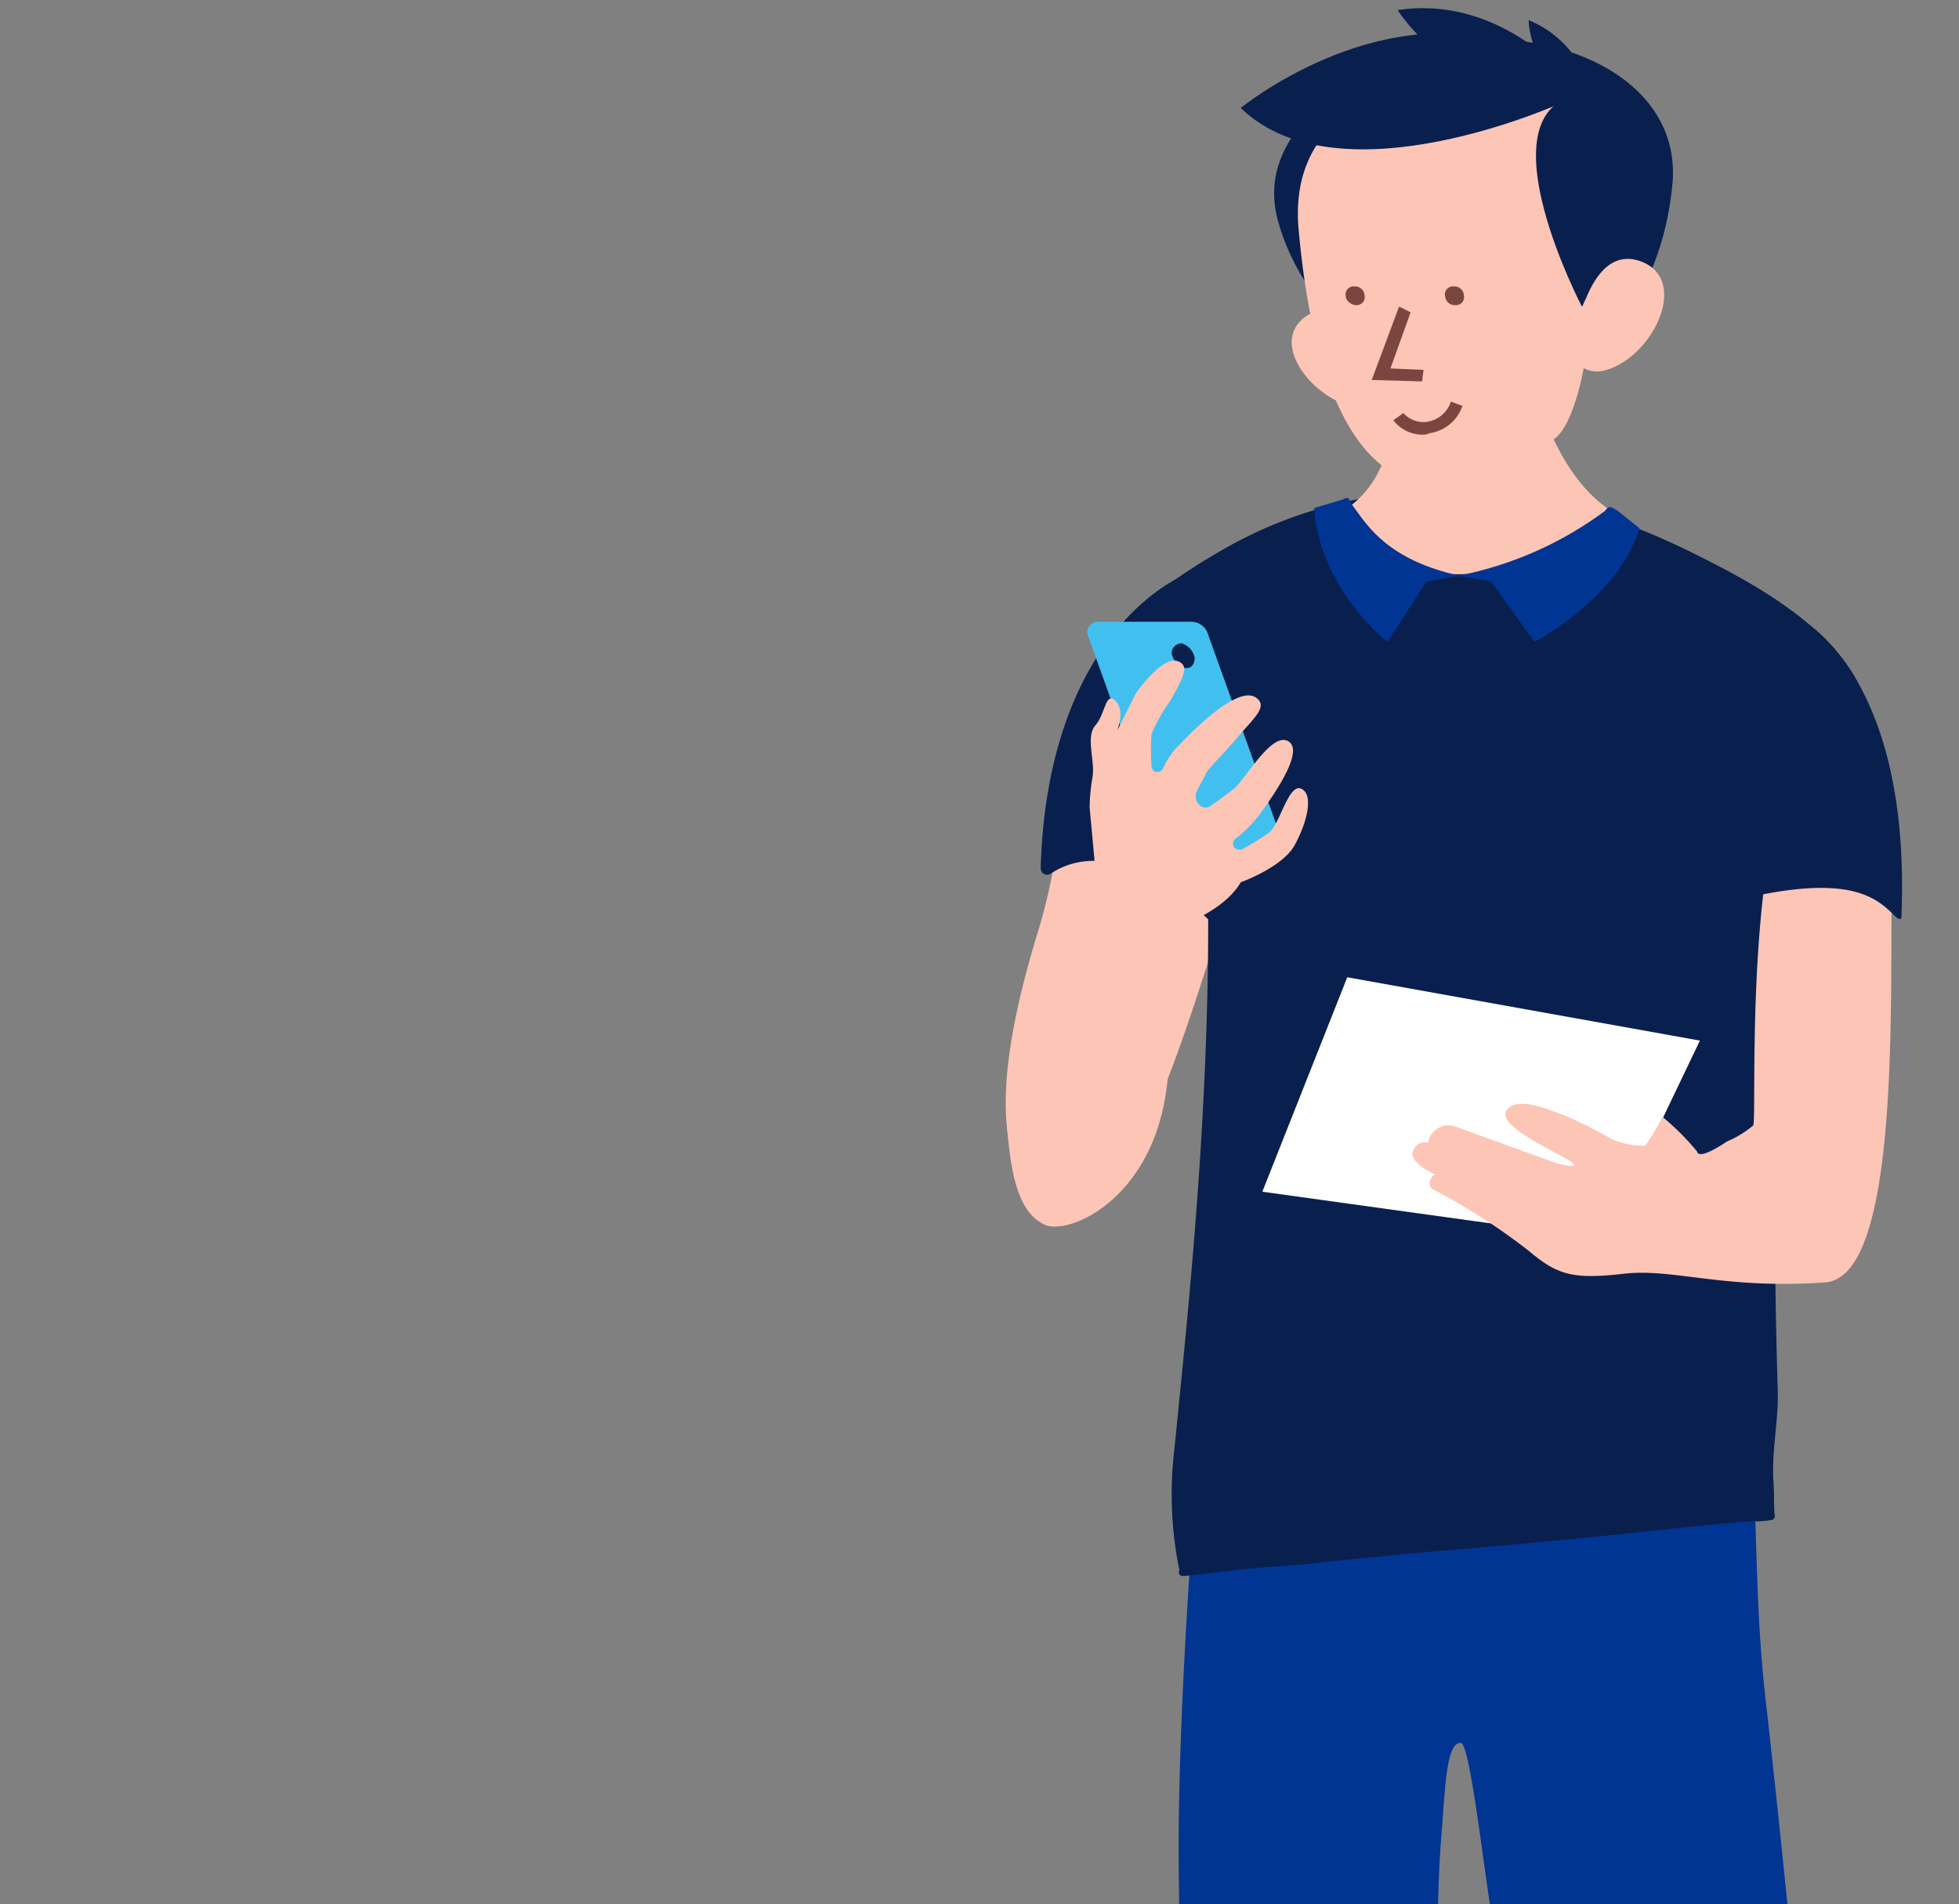 <svg xmlns="http://www.w3.org/2000/svg" xmlns:xlink="http://www.w3.org/1999/xlink" width="136.1" height="132.3" viewBox="0 0 136.1 132.3"><rect x="0" y="0" width="136.1" height="132.3" fill="#808080" stroke="none"/><defs><style>.a{clip-path:url(#a);}.b{fill:#003593;}.c{fill:#fdc5b6;}.d{fill:#09204e;}.e{fill:#41c0f0;}.f{fill:#7a463f;}.g{fill:#fff;}</style><clipPath id="a"><rect width="136.1" height="132.3" transform="translate(-0.4 0.2)"/></clipPath></defs><g transform="translate(0.4 -0.2)"><g class="a"><path class="b" d="M120.5,98.3c-5.8-8.4-20.8-9.5-24.8-9.7l-.5-1.8-12,10.1s-1.9,20.7-1.7,33.8-.8,71.7-.8,71.7l10.1.6,11.3-51,18.3,52.8,9.8-.2s-4.4-55.1-7.9-86C121.2,109.4,122,100.6,120.5,98.3ZM99.6,138.7a91.068,91.068,0,0,1,.1-10.5c.3-3.3.3-7,1.4-6.9.7.1,1.8,10.8,2.3,12.8,1.2,5.5,2,21.9,2,21.9l-5.6,1.8Z"/></g><g class="a"><path class="c" d="M71.9,64.3c-1,3.3-3.4,11.1-2,16.1,1.3,5,8,.3,9.7-2.7,1.7-3.1,5-14.1,5-14.1L81.2,57l-7.6,1.7-.7,1.1A38.913,38.913,0,0,1,71.9,64.3Z"/></g><g class="a"><path class="d" d="M124.8,43.3a433.016,433.016,0,0,0-1.7,53.3c.1,2.2-.4,4.1-.3,6.4.1,1.4,0,1.2.1,2.6l-41.3,4a26.386,26.386,0,0,1-.4-8.8c1.3-13.2,4.2-38.7.6-60.5C81.8,40.2,99.6,25,124.8,43.3Z"/></g><g class="a"><path class="d" d="M81.8,40.2s-9.4,3.7-9.9,20.3a.449.449,0,0,0,.7.4c1.5-1,5.2-2.4,11.5,3.7a.462.462,0,0,0,.8-.3h0c0-1.8,0-5.4-.4-9.7A65.274,65.274,0,0,0,81.8,40.2Z"/></g><g class="a"><path class="d" d="M81.4,59.1h6.5a.441.441,0,0,0,.4-.6L83.2,44.3a.993.993,0,0,0-.8-.6H75.9a.441.441,0,0,0-.4.6l5.1,14.2A.993.993,0,0,0,81.4,59.1Z"/><path class="e" d="M87.9,59.4H81.4a1.206,1.206,0,0,1-1.1-.8L75.2,44.4a.592.592,0,0,1,.1-.7.713.713,0,0,1,.6-.3h6.5a1.206,1.206,0,0,1,1.1.8l5.1,14.2a.592.592,0,0,1-.1.7A.6.6,0,0,1,87.9,59.4Z"/><path class="d" d="M81,45.6a1.319,1.319,0,0,0,.9,1c.4.1.7-.2.7-.7a1.319,1.319,0,0,0-.9-1A.684.684,0,0,0,81,45.6Z"/></g><g class="a"><path class="c" d="M75.7,60.6s-6.4,11.9-6.2,16.6.9,7.3,2.7,8.1,8.5-2.2,8.6-11.7l1.1-9.2s2.8-1,3.9-2.9c0,0,2.8-1,3.7-2.5.9-1.6,1.4-3.6.5-4s-1.5,2.6-2.3,3.1a17.394,17.394,0,0,1-1.8,1.1.481.481,0,0,1-.6-.2h0a.44.44,0,0,1,.1-.5,8.907,8.907,0,0,0,1.7-1.7c.8-1.1,3.2-4.4,2-5.1s-3.1,2.9-3.9,3.4c-.5.4-1.1.8-1.5,1.1a.605.605,0,0,1-.8-.1h0a.83.83,0,0,1-.2-.8c.2-.5.6-1.1.7-1.4.5-.7,1.2-1.3,2.2-2.5,1.1-1.3,2.1-2.1,1.3-2.7-1.4-1.1-5.2,3.1-5.7,3.6a5.67,5.67,0,0,0-.8,1.3.481.481,0,0,1-.6.2h0a.52.52,0,0,1-.2-.4,16.134,16.134,0,0,1,0-2.2,11.872,11.872,0,0,1,1.3-2.3c.6-1.1,1.3-2.2.8-2.6-1.1-1-3.2,2.1-3.2,2.1L77.2,51s.6-1.4-.1-2.1-.7.9-1.4,1.7,0,2.5-.2,3.6a13.216,13.216,0,0,0-.2,2.1Z"/></g><g class="a"><path class="c" d="M93.2,35.5s1.7,4.6,7.7,4.6,10.8-4.3,10.8-4.3c-4.6-2.8-5.9-10.4-5.9-10.4h-4l-5.6-.1C96.1,25.3,97.7,32.4,93.2,35.5Z"/></g><g class="a"><path class="c" d="M96.2,26.9a8.668,8.668,0,0,0-1.7-3.3c-1.1-1.4-2.5-2.6-4.2-1.4-2.8,2,1.1,6.5,4.4,6.4a1.506,1.506,0,0,0,1.5-1.7Z"/></g><g class="a"><path class="d" d="M88.4,15.6c1.8,6.5,8.8,13,16,11.7s10.8-7.7,11.4-14.4c.6-7.5-8.5-11-15.6-9.7C95.6,4.2,86.4,8.5,88.4,15.6Z"/></g><g class="a"><path class="c" d="M102.6,5.7a15.6,15.6,0,0,0-6.8.9c-2.9,1.2-6.4,3.7-6,9.3.8,9.3,3.2,16.5,8.1,17.8,3.8,1,6.2-.1,9.8-3.1,1.3-1.1,2.1-5.1,2.2-6.9l.9-5.2C110.9,18.5,113.6,6.7,102.6,5.7Z"/></g><g class="a"><path class="d" d="M109.5,21.5s-6.9-13.2-.4-14.7l4.8,6.3-.9,6.1Z"/></g><g class="a"><path class="c" d="M108.9,24.7a8.489,8.489,0,0,1,.9-3.8c.7-1.7,1.9-3.3,3.9-2.5,3.4,1.4.5,7-2.9,7.6-1,.1-1.9-.5-1.9-1.3Z"/></g><g class="a"><path class="d" d="M108.2,7.3s-15.5,7.1-22.4.4c0,0,9.3-7.6,18.9-4.4Z"/></g><g class="a"><path class="d" d="M107.7,4.8S103.2-.1,96.7.9c0,0,2.6,4.1,6.6,4.7C107.4,6.2,107.7,4.8,107.7,4.8Z"/></g><g class="a"><path class="d" d="M110.1,6.5a7.285,7.285,0,0,0-4.3-4.9,6.023,6.023,0,0,0,1.9,4.1C109.5,7.1,110.1,6.5,110.1,6.5Z"/></g><g class="a"><path class="b" d="M111.1,35.7a25.109,25.109,0,0,1-10.2,4.5l2.3.4,3,4.2s5.9-3.1,7.3-7.9L112,35.7C111.5,35.4,111.4,35.3,111.1,35.7Z"/></g><g class="a"><path class="b" d="M93.7,35.5c.9,1.2,2.3,3.6,7.3,4.7l-2.3.4L96,44.8s-4.7-3.6-5.1-9.3l2-.6C93.4,34.6,93.3,35,93.7,35.5Z"/></g><g class="a"><path class="f" d="M98.4,26.7l-3.5-.1,1.9-5.1.8.4-1.4,3.9,2.3.1Z"/></g><g class="a"><path class="f" d="M93.8,21.4h0a.563.563,0,0,0,.6-.7.661.661,0,0,0-.7-.6.563.563,0,0,0-.6.7c0,.3.4.6.7.6"/></g><g class="a"><path class="f" d="M100.7,21.4h0a.563.563,0,0,0,.6-.7.661.661,0,0,0-.7-.6.563.563,0,0,0-.6.7.669.669,0,0,0,.7.6"/></g><g class="a"><path class="f" d="M98.5,30.4a2.566,2.566,0,0,1-2.1-1l.7-.5a1.875,1.875,0,0,0,1.7.6,2.062,2.062,0,0,0,1.6-1.4l.8.3a2.834,2.834,0,0,1-2.3,1.9A.756.756,0,0,1,98.5,30.4Z"/></g><g class="a"><path class="d" d="M81.5,109.4a.265.265,0,0,0,.3.3c.2,0,2-.2,3.5-.4s4-.3,5.7-.5,7.9-.8,9.3-.9,11.1-1,12.8-1.2,7.5-.8,8.4-.8a5.5,5.5,0,0,0,1.2-.1c.1,0,.2-.1.2-.3a3.6,3.6,0,0,0-.5-.9l-2.5-.1-35.9.9Z"/></g><g class="a"><path class="g" d="M104.6,85.4,87.3,83l5.9-14.9,24.5,4.4-4.5,9.4"/></g><g class="a"><path class="c" d="M131.1,60.2c-.4,5.9,1,28.7-4.7,29.1-7.1.5-10.5-1-14-.6s-4.6.1-6.6-1.6a44.177,44.177,0,0,0-6.7-4.3c-.3-.2-.2-.8.2-1,0,0-2-.9-1.5-1.7a.839.839,0,0,1,1-.5,1.464,1.464,0,0,1,2-1.1c1.6.6,5.8,2.1,6.6,2.4s2.4.6,1-.2-4.9-2.4-4.1-3.4,3.1.1,4,.4a31.824,31.824,0,0,1,3.2,1.6,5.289,5.289,0,0,0,2.4.5,15.071,15.071,0,0,0,1.2-2,17.926,17.926,0,0,1,2.4,2.4c.1.5,1.2-.1,2.1-.7a7.2,7.2,0,0,0,1.8-1.1c.2-.3-.2-9.1.8-16.9"/></g><g class="a"><path class="d" d="M124.5,43.1s7.9,3.7,7.2,20.8c0,.3-.3.1-.5-.1-1.2-1.2-3-2.8-9.9-1.3a.4.4,0,0,1-.5-.4C121.1,59.4,120.6,47.1,124.5,43.1Z"/></g><g class="a"><path class="d" d="M78.4,42.7a36.175,36.175,0,0,1,9.2-5.8c3-1.2-1,3.7-1,3.7s-2.8,1.7-2.9,1.7S78.4,42.7,78.4,42.7Z"/></g><path class="d" d="M116.1,38.1c4,1.9,10.7,5.2,12.8,10s-5.6,5.9-5.6,5.9-5.5-1.4-5.6-1.7-2.4-8.1-2.4-8.1Z"/></g></svg>